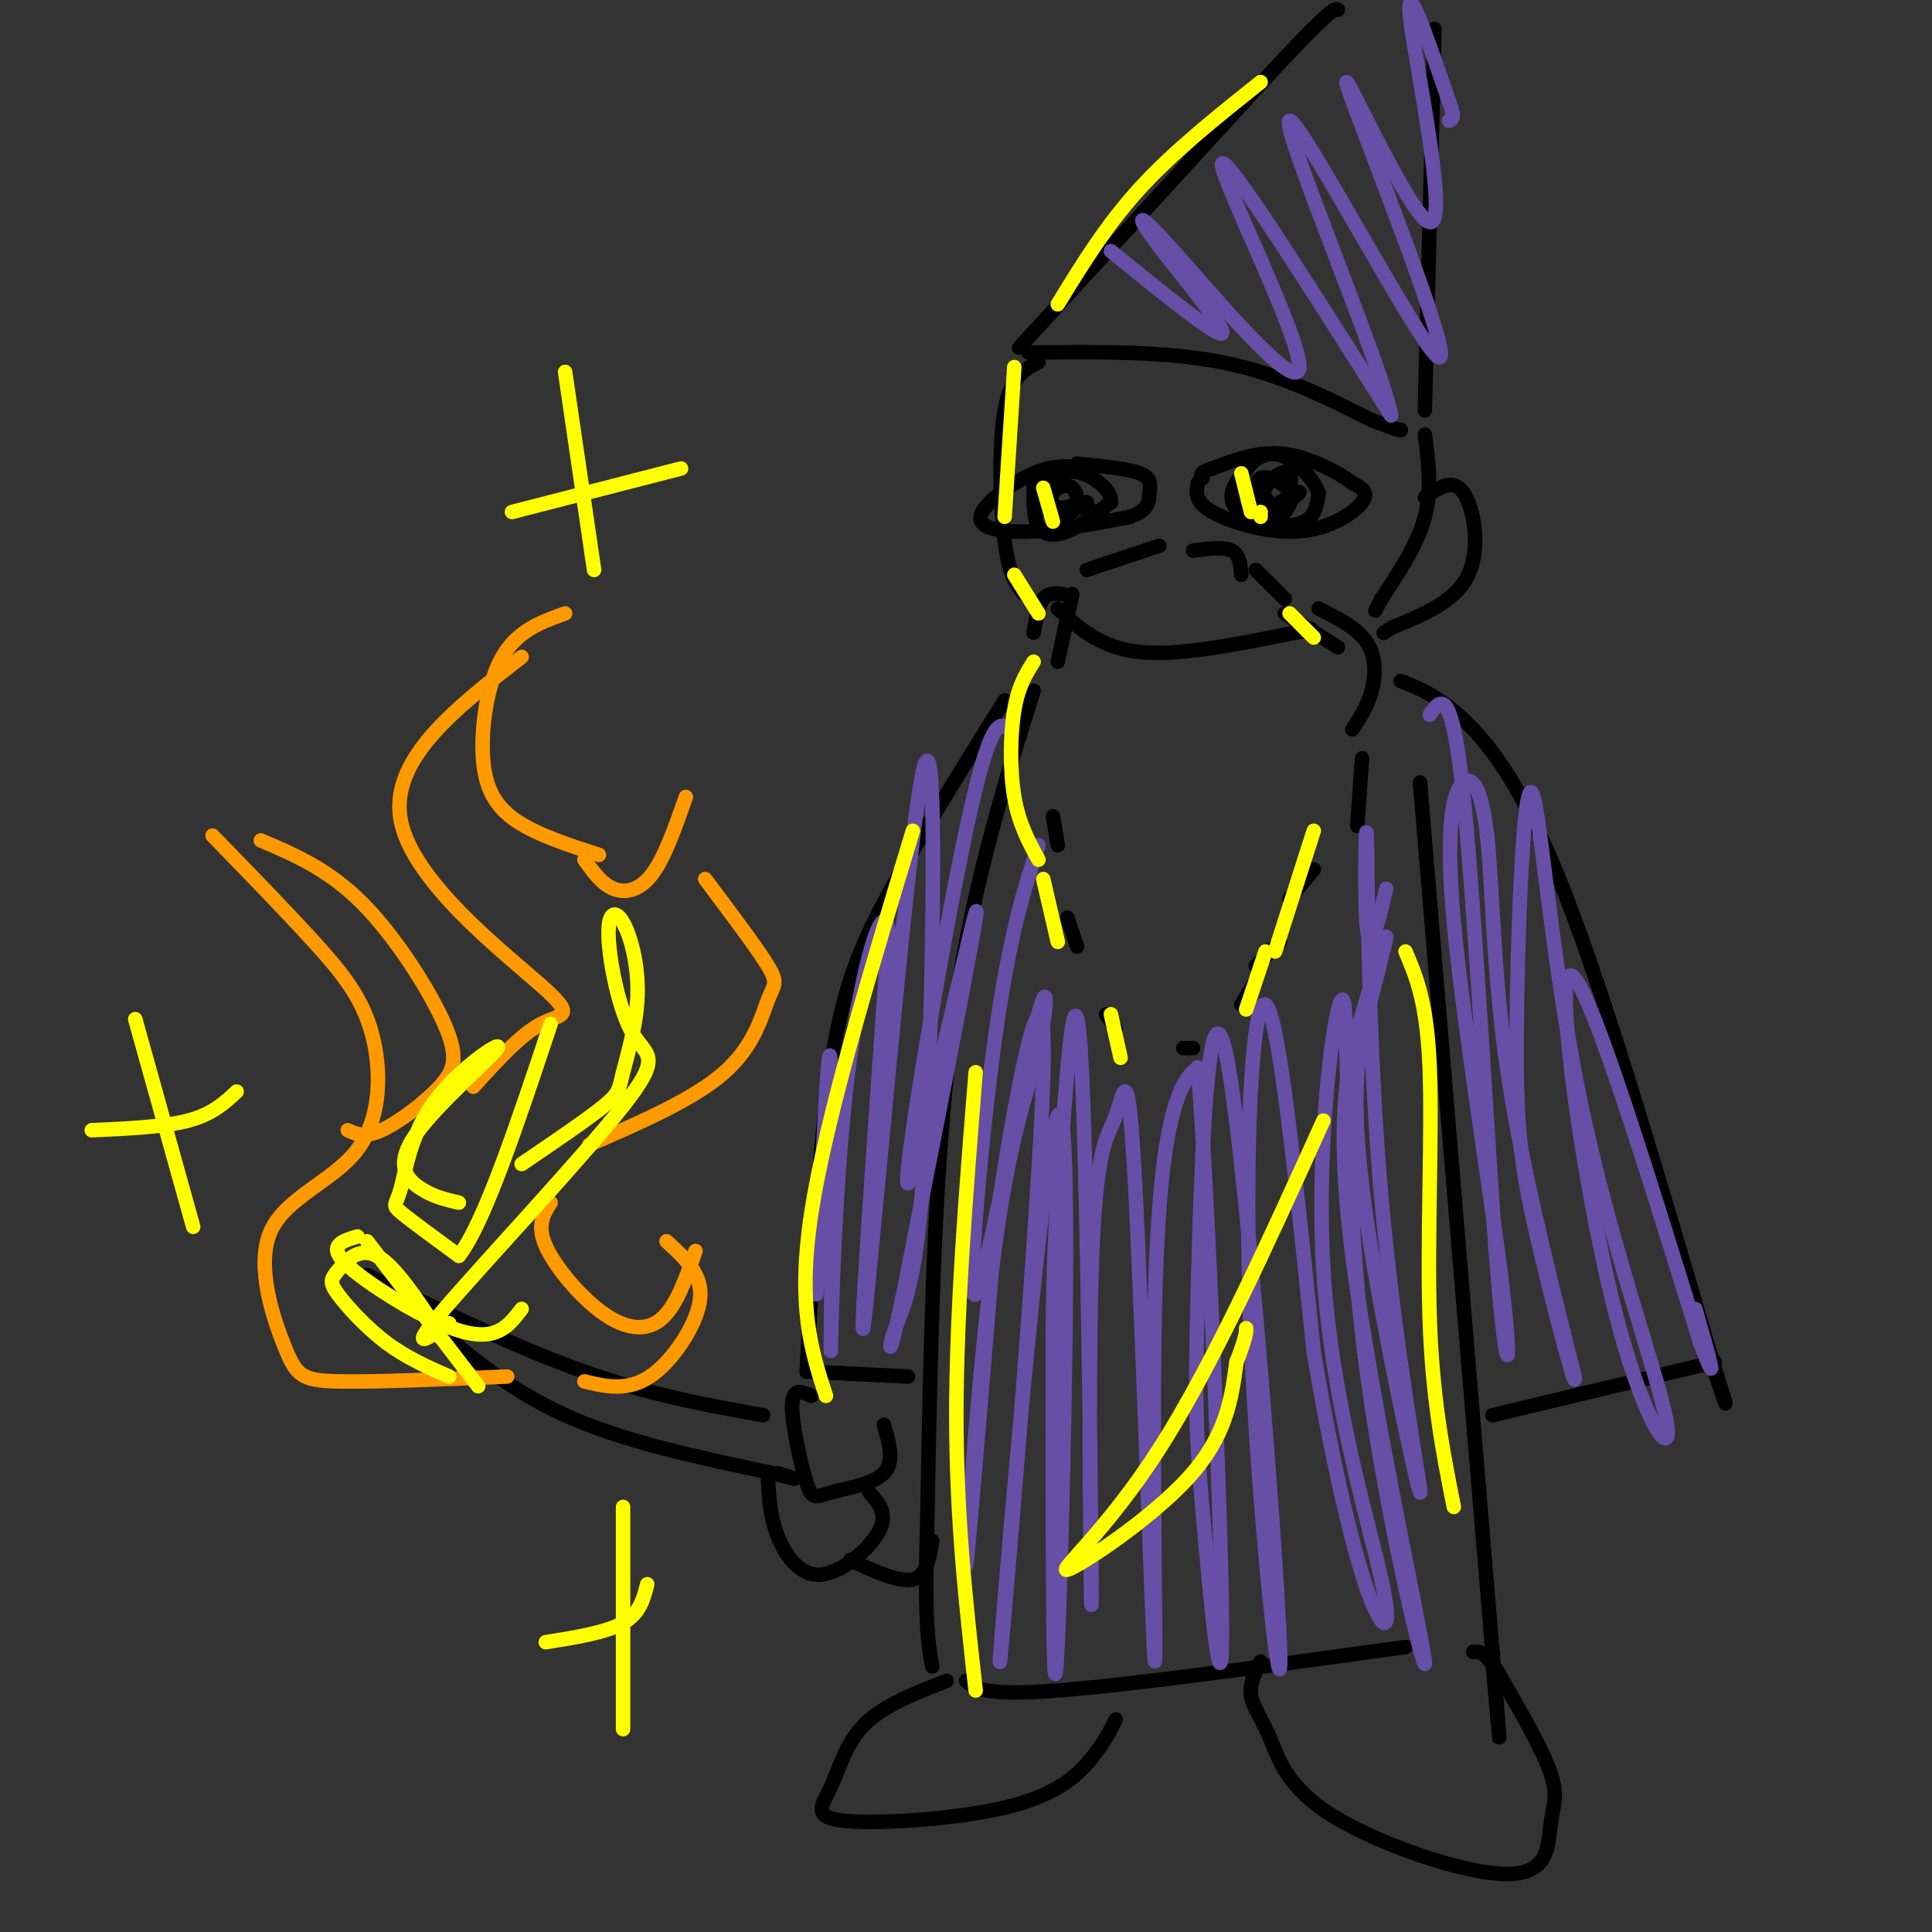 <svg viewBox='0 0 400 400' version='1.1' xmlns='http://www.w3.org/2000/svg' xmlns:xlink='http://www.w3.org/1999/xlink'><rect x="0" y="0" width="400" height="400" fill="#333333" stroke="none"/><g fill='none' stroke='rgb(0,0,0)' stroke-width='3' stroke-linecap='round' stroke-linejoin='round'><path d='M215,75c-2.867,1.467 -5.733,2.933 -7,10c-1.267,7.067 -0.933,19.733 0,27c0.933,7.267 2.467,9.133 4,11'/><path d='M225,97c-3.196,-0.488 -6.393,-0.976 -11,1c-4.607,1.976 -10.625,6.417 -11,9c-0.375,2.583 4.893,3.310 11,3c6.107,-0.310 13.054,-1.655 20,-3'/><path d='M234,107c3.964,-1.381 3.875,-3.333 4,-5c0.125,-1.667 0.464,-3.048 -2,-4c-2.464,-0.952 -7.732,-1.476 -13,-2'/><path d='M214,100c-0.044,3.556 -0.089,7.111 1,9c1.089,1.889 3.311,2.111 6,1c2.689,-1.111 5.844,-3.556 9,-6'/><path d='M230,104c0.378,-2.311 -3.178,-5.089 -6,-6c-2.822,-0.911 -4.911,0.044 -7,1'/><path d='M217,99c-1.656,1.371 -2.297,4.299 -1,6c1.297,1.701 4.533,2.177 6,1c1.467,-1.177 1.166,-4.006 0,-5c-1.166,-0.994 -3.199,-0.152 -4,1c-0.801,1.152 -0.372,2.615 1,3c1.372,0.385 3.686,-0.307 6,-1'/><path d='M225,104c-0.133,0.067 -3.467,0.733 -4,1c-0.533,0.267 1.733,0.133 4,0'/><path d='M225,105c0.667,0.000 0.333,0.000 0,0'/><path d='M248,100c-0.369,1.929 -0.738,3.857 3,6c3.738,2.143 11.583,4.500 18,4c6.417,-0.500 11.405,-3.857 13,-6c1.595,-2.143 -0.202,-3.071 -2,-4'/><path d='M280,100c-2.756,-2.089 -8.644,-5.311 -14,-6c-5.356,-0.689 -10.178,1.156 -15,3'/><path d='M251,97c-2.833,0.833 -2.417,1.417 -2,2'/><path d='M258,97c-1.554,2.006 -3.107,4.012 -3,6c0.107,1.988 1.875,3.958 5,5c3.125,1.042 7.607,1.155 10,0c2.393,-1.155 2.696,-3.577 3,-6'/><path d='M273,102c-1.095,-3.024 -5.333,-7.583 -9,-8c-3.667,-0.417 -6.762,3.310 -7,6c-0.238,2.690 2.381,4.345 5,6'/><path d='M262,106c1.238,1.387 1.832,1.855 3,1c1.168,-0.855 2.911,-3.032 2,-5c-0.911,-1.968 -4.474,-3.727 -6,-3c-1.526,0.727 -1.014,3.941 0,6c1.014,2.059 2.529,2.964 4,1c1.471,-1.964 2.896,-6.798 2,-8c-0.896,-1.202 -4.113,1.228 -5,3c-0.887,1.772 0.557,2.886 2,4'/><path d='M264,105c1.600,-0.133 4.600,-2.467 5,-3c0.400,-0.533 -1.800,0.733 -4,2'/><path d='M225,118c0.000,0.000 15.000,-5.000 15,-5'/><path d='M247,114c3.167,-0.417 6.333,-0.833 8,0c1.667,0.833 1.833,2.917 2,5'/><path d='M260,118c0.000,0.000 6.000,6.000 6,6'/><path d='M220,123c-1.500,-0.167 -3.000,-0.333 -4,1c-1.000,1.333 -1.500,4.167 -2,7'/><path d='M273,126c4.022,2.022 8.044,4.044 10,7c1.956,2.956 1.844,6.844 1,10c-0.844,3.156 -2.422,5.578 -4,8'/><path d='M282,157c0.000,0.000 -1.000,14.000 -1,14'/><path d='M272,180c0.000,0.000 -5.000,6.000 -5,6'/><path d='M265,195c0.000,0.000 -5.000,5.000 -5,5'/><path d='M260,203c0.000,0.000 -3.000,5.000 -3,5'/><path d='M247,217c0.000,0.000 -2.000,0.000 -2,0'/><path d='M231,213c0.000,0.000 -2.000,-3.000 -2,-3'/><path d='M223,196c0.000,0.000 -2.000,-6.000 -2,-6'/><path d='M219,175c0.000,0.000 -1.000,-6.000 -1,-6'/><path d='M219,126c4.417,4.083 8.833,8.167 17,9c8.167,0.833 20.083,-1.583 32,-4'/><path d='M268,131c5.500,-0.833 3.250,-0.917 1,-1'/><path d='M266,127c0.000,0.000 11.000,7.000 11,7'/><path d='M222,123c0.000,0.000 -3.000,14.000 -3,14'/><path d='M213,73c14.083,-0.167 28.167,-0.333 40,2c11.833,2.333 21.417,7.167 31,12'/><path d='M284,87c6.167,2.333 6.083,2.167 6,2'/><path d='M211,72c0.000,0.000 54.000,-59.000 54,-59'/><path d='M265,13c11.000,-11.667 11.500,-11.333 12,-11'/><path d='M295,85c0.000,0.000 2.000,-79.000 2,-79'/><path d='M295,90c0.750,5.667 1.500,11.333 0,17c-1.500,5.667 -5.250,11.333 -9,17'/><path d='M286,124c-1.667,3.167 -1.333,2.583 -1,2'/><path d='M295,103c2.911,-2.067 5.822,-4.133 8,-1c2.178,3.133 3.622,11.467 1,17c-2.622,5.533 -9.311,8.267 -16,11'/><path d='M288,130c-2.667,1.833 -1.333,0.917 0,0'/><path d='M214,143c-6.667,21.250 -13.333,42.500 -17,71c-3.667,28.500 -4.333,64.250 -5,100'/><path d='M192,314c-0.667,21.833 0.167,26.417 1,31'/><path d='M200,348c1.917,1.583 3.833,3.167 19,2c15.167,-1.167 43.583,-5.083 72,-9'/><path d='M294,162c0.000,0.000 15.000,180.000 15,180'/><path d='M309,342c2.500,30.333 1.250,16.167 0,2'/><path d='M290,141c3.822,1.489 7.644,2.978 13,8c5.356,5.022 12.244,13.578 21,36c8.756,22.422 19.378,58.711 30,95'/><path d='M354,280c5.167,16.500 3.083,10.250 1,4'/><path d='M355,282c0.000,0.000 -46.000,11.000 -46,11'/><path d='M208,145c-8.911,14.289 -17.822,28.578 -24,40c-6.178,11.422 -9.622,19.978 -12,36c-2.378,16.022 -3.689,39.511 -5,63'/><path d='M168,284c0.000,0.000 20.000,1.000 20,1'/><path d='M196,348c-6.543,2.550 -13.086,5.101 -17,9c-3.914,3.899 -5.198,9.147 -7,13c-1.802,3.853 -4.122,6.311 3,7c7.122,0.689 23.687,-0.391 34,-3c10.313,-2.609 14.375,-6.745 17,-10c2.625,-3.255 3.812,-5.627 5,-8'/><path d='M261,344c-1.178,2.309 -2.356,4.619 -2,7c0.356,2.381 2.247,4.834 4,9c1.753,4.166 3.367,10.044 13,16c9.633,5.956 27.283,11.988 36,12c8.717,0.012 8.501,-5.997 9,-10c0.499,-4.003 1.714,-6.001 0,-11c-1.714,-4.999 -6.357,-13.000 -11,-21'/><path d='M310,346c-2.667,-4.167 -3.833,-4.083 -5,-4'/></g>
<g fill='none' stroke='rgb(103,78,167)' stroke-width='3' stroke-linecap='round' stroke-linejoin='round'><path d='M209,151c-1.940,-1.518 -3.881,-3.036 -9,21c-5.119,24.036 -13.417,73.625 -12,73c1.417,-0.625 12.548,-51.464 14,-56c1.452,-4.536 -6.774,37.232 -15,79'/><path d='M187,268c-3.029,14.522 -3.101,11.328 -2,8c1.101,-3.328 3.375,-6.790 5,-20c1.625,-13.210 2.600,-36.170 3,-61c0.400,-24.830 0.223,-51.531 -3,-29c-3.223,22.531 -9.492,94.295 -11,107c-1.508,12.705 1.746,-33.647 5,-80'/><path d='M184,193c-1.073,-8.922 -6.257,8.774 -9,34c-2.743,25.226 -3.046,57.984 -3,52c0.046,-5.984 0.442,-50.710 0,-59c-0.442,-8.290 -1.721,19.855 -3,48'/><path d='M215,175c-3.010,9.284 -6.021,18.569 -9,40c-2.979,21.431 -5.928,55.010 -4,53c1.928,-2.010 8.732,-39.608 12,-54c3.268,-14.392 3.000,-5.579 1,3c-2.000,8.579 -5.731,16.925 -9,41c-3.269,24.075 -6.077,63.879 -6,66c0.077,2.121 3.038,-33.439 6,-69'/><path d='M206,255c3.933,-27.909 10.767,-63.180 10,-33c-0.767,30.180 -9.133,125.811 -9,122c0.133,-3.811 8.767,-107.065 12,-113c3.233,-5.935 1.067,85.447 0,109c-1.067,23.553 -1.033,-20.724 -1,-65'/><path d='M218,275c0.093,-16.577 0.825,-25.520 2,-41c1.175,-15.480 2.791,-37.498 4,-12c1.209,25.498 2.010,98.511 2,109c-0.010,10.489 -0.833,-41.545 0,-68c0.833,-26.455 3.320,-27.331 5,-32c1.680,-4.669 2.552,-13.129 4,14c1.448,27.129 3.471,89.849 4,98c0.529,8.151 -0.434,-38.267 0,-67c0.434,-28.733 2.267,-39.781 4,-46c1.733,-6.219 3.367,-7.610 5,-9'/><path d='M248,221c2.121,25.955 4.924,95.341 5,116c0.076,20.659 -2.575,-7.410 -4,-24c-1.425,-16.590 -1.625,-21.701 -1,-46c0.625,-24.299 2.073,-67.784 6,-48c3.927,19.784 10.331,102.839 11,122c0.669,19.161 -4.397,-25.572 -6,-64c-1.603,-38.428 0.256,-70.551 3,-69c2.744,1.551 6.372,36.775 10,72'/><path d='M272,280c3.643,21.615 7.751,39.651 11,49c3.249,9.349 5.639,10.009 3,-2c-2.639,-12.009 -10.306,-36.687 -12,-64c-1.694,-27.313 2.586,-57.259 4,-56c1.414,1.259 -0.037,33.725 4,69c4.037,35.275 13.562,73.358 13,68c-0.562,-5.358 -11.213,-54.158 -15,-84c-3.787,-29.842 -0.712,-40.727 2,-50c2.712,-9.273 5.061,-16.935 5,-16c-0.061,0.935 -2.530,10.468 -5,20'/><path d='M282,214c-1.333,7.881 -2.164,17.585 1,39c3.164,21.415 10.323,54.542 11,56c0.677,1.458 -5.128,-28.754 -8,-61c-2.872,-32.246 -2.812,-66.528 -3,-74c-0.188,-7.472 -0.625,11.865 0,18c0.625,6.135 2.313,-0.933 4,-8'/><path d='M296,148c2.279,-3.277 4.558,-6.555 7,17c2.442,23.555 5.046,73.942 7,98c1.954,24.058 3.256,21.788 1,3c-2.256,-18.788 -8.071,-54.092 -10,-75c-1.929,-20.908 0.029,-27.419 2,-29c1.971,-1.581 3.954,1.767 5,12c1.046,10.233 1.156,27.352 4,47c2.844,19.648 8.422,41.824 14,64'/><path d='M326,285c0.625,4.585 -4.812,-15.951 -8,-30c-3.188,-14.049 -4.126,-21.611 -4,-41c0.126,-19.389 1.316,-50.605 3,-50c1.684,0.605 3.863,33.029 10,63c6.137,29.971 16.233,57.487 18,67c1.767,9.513 -4.793,1.023 -11,-24c-6.207,-25.023 -12.059,-66.578 -9,-68c3.059,-1.422 15.030,37.289 27,76'/><path d='M352,278c4.333,11.500 1.667,2.250 -1,-7'/><path d='M230,52c11.024,8.947 22.048,17.894 23,17c0.952,-0.894 -8.168,-11.629 -13,-18c-4.832,-6.371 -5.378,-8.378 3,1c8.378,9.378 25.679,30.140 26,24c0.321,-6.140 -16.337,-39.183 -16,-42c0.337,-2.817 17.668,24.591 35,52'/><path d='M288,86c-1.613,-9.830 -23.144,-60.405 -21,-61c2.144,-0.595 27.964,48.791 31,49c3.036,0.209 -16.712,-48.758 -19,-56c-2.288,-7.242 12.884,27.243 17,28c4.116,0.757 -2.824,-32.212 -4,-42c-1.176,-9.788 3.412,3.606 8,17'/><path d='M300,21c1.333,3.500 0.667,3.750 0,4'/></g>
<g fill='none' stroke='rgb(0,0,0)' stroke-width='3' stroke-linecap='round' stroke-linejoin='round'><path d='M168,289c-1.967,-0.890 -3.933,-1.780 -4,2c-0.067,3.780 1.766,12.230 3,16c1.234,3.770 1.871,2.861 5,2c3.129,-0.861 8.751,-1.675 11,-4c2.249,-2.325 1.124,-6.163 0,-10'/><path d='M158,293c-11.667,-2.083 -23.333,-4.167 -37,-9c-13.667,-4.833 -29.333,-12.417 -45,-20'/><path d='M87,272c8.917,7.750 17.833,15.500 30,21c12.167,5.500 27.583,8.750 43,12'/><path d='M160,305c7.333,2.000 4.167,1.000 1,0'/><path d='M159,306c0.196,3.946 0.393,7.893 2,12c1.607,4.107 4.625,8.375 9,8c4.375,-0.375 10.107,-5.393 12,-9c1.893,-3.607 -0.054,-5.804 -2,-8'/><path d='M176,323c5.083,2.333 10.167,4.667 13,4c2.833,-0.667 3.417,-4.333 4,-8'/></g>
<g fill='none' stroke='rgb(255,153,0)' stroke-width='3' stroke-linecap='round' stroke-linejoin='round'><path d='M105,285c-13.773,0.581 -27.547,1.163 -35,1c-7.453,-0.163 -8.586,-1.070 -11,-7c-2.414,-5.930 -6.108,-16.882 -3,-24c3.108,-7.118 13.019,-10.403 18,-17c4.981,-6.597 5.033,-16.507 3,-24c-2.033,-7.493 -6.152,-12.569 -12,-19c-5.848,-6.431 -13.424,-14.215 -21,-22'/><path d='M54,174c7.005,2.986 14.010,5.971 21,13c6.990,7.029 13.967,18.100 17,25c3.033,6.900 2.124,9.627 -1,13c-3.124,3.373 -8.464,7.392 -12,9c-3.536,1.608 -5.268,0.804 -7,0'/><path d='M98,225c4.905,-5.399 9.810,-10.798 14,-13c4.190,-2.202 7.667,-1.208 0,-8c-7.667,-6.792 -26.476,-21.369 -29,-34c-2.524,-12.631 11.238,-23.315 25,-34'/><path d='M117,127c-4.935,1.774 -9.869,3.548 -13,9c-3.131,5.452 -4.458,14.583 -4,21c0.458,6.417 2.702,10.119 7,13c4.298,2.881 10.649,4.940 17,7'/><path d='M121,178c1.800,2.511 3.600,5.022 6,6c2.400,0.978 5.400,0.422 8,-3c2.600,-3.422 4.800,-9.711 7,-16'/><path d='M146,182c5.393,7.173 10.786,14.345 13,18c2.214,3.655 1.250,3.792 0,7c-1.250,3.208 -2.786,9.488 -9,15c-6.214,5.512 -17.107,10.256 -28,15'/><path d='M114,249c-1.464,2.333 -2.929,4.667 -1,9c1.929,4.333 7.250,10.667 12,14c4.750,3.333 8.929,3.667 12,1c3.071,-2.667 5.036,-8.333 7,-14'/><path d='M138,257c3.530,3.220 7.060,6.440 7,11c-0.060,4.560 -3.708,10.458 -7,14c-3.292,3.542 -6.226,4.726 -9,5c-2.774,0.274 -5.387,-0.363 -8,-1'/></g>
<g fill='none' stroke='rgb(255,255,0)' stroke-width='3' stroke-linecap='round' stroke-linejoin='round'><path d='M210,76c0.000,0.000 -2.000,31.000 -2,31'/><path d='M216,101c0.000,0.000 2.000,7.000 2,7'/><path d='M210,119c0.000,0.000 5.000,8.000 5,8'/><path d='M214,137c-1.578,2.511 -3.156,5.022 -4,10c-0.844,4.978 -0.956,12.422 0,18c0.956,5.578 2.978,9.289 5,13'/><path d='M216,182c0.000,0.000 3.000,13.000 3,13'/><path d='M230,210c0.000,0.000 2.000,9.000 2,9'/><path d='M189,172c-9.000,29.750 -18.000,59.500 -21,79c-3.000,19.500 0.000,28.750 3,38'/><path d='M202,222c-2.000,24.833 -4.000,49.667 -4,71c0.000,21.333 2.000,39.167 4,57'/><path d='M219,63c5.000,-8.167 10.000,-16.333 17,-24c7.000,-7.667 16.000,-14.833 25,-22'/><path d='M257,98c0.000,0.000 2.000,8.000 2,8'/><path d='M261,106c0.000,0.000 0.000,1.000 0,1'/><path d='M267,127c0.000,0.000 5.000,5.000 5,5'/><path d='M272,172c0.000,0.000 -8.000,25.000 -8,25'/><path d='M262,197c0.000,0.000 -4.000,12.000 -4,12'/><path d='M291,197c2.222,5.222 4.444,10.444 5,24c0.556,13.556 -0.556,35.444 0,52c0.556,16.556 2.778,27.778 5,39'/><path d='M274,232c-11.536,25.488 -23.071,50.976 -34,68c-10.929,17.024 -21.250,25.583 -19,25c2.250,-0.583 17.071,-10.310 25,-19c7.929,-8.690 8.964,-16.345 10,-24'/><path d='M256,282c2.000,-5.167 2.000,-6.083 2,-7'/><path d='M95,249c-2.660,-0.621 -5.321,-1.241 -8,-3c-2.679,-1.759 -5.378,-4.656 -1,-11c4.378,-6.344 15.833,-16.134 17,-18c1.167,-1.866 -7.955,4.190 -13,11c-5.045,6.810 -6.012,14.372 -7,18c-0.988,3.628 -1.997,3.322 0,5c1.997,1.678 6.998,5.339 12,9'/><path d='M95,260c5.167,-6.500 12.083,-27.250 19,-48'/><path d='M108,241c6.839,-4.647 13.678,-9.294 17,-12c3.322,-2.706 3.125,-3.470 4,-7c0.875,-3.530 2.820,-9.825 3,-16c0.180,-6.175 -1.406,-12.231 -3,-15c-1.594,-2.769 -3.195,-2.253 -3,3c0.195,5.253 2.186,15.243 5,20c2.814,4.757 6.450,4.281 -2,15c-8.450,10.719 -28.986,32.634 -37,42c-8.014,9.366 -3.507,6.183 1,3'/><path d='M93,274c0.167,0.500 0.083,0.250 0,0'/><path d='M108,271c-1.619,2.125 -3.238,4.250 -6,5c-2.762,0.750 -6.667,0.125 -13,-3c-6.333,-3.125 -15.095,-8.750 -18,-12c-2.905,-3.250 0.048,-4.125 3,-5'/><path d='M76,257c0.000,0.000 23.000,30.000 23,30'/><path d='M93,285c-4.405,-1.928 -8.810,-3.856 -13,-7c-4.190,-3.144 -8.164,-7.502 -10,-10c-1.836,-2.498 -1.533,-3.134 0,-5c1.533,-1.866 4.295,-4.962 8,-3c3.705,1.962 8.352,8.981 13,16'/><path d='M28,211c0.000,0.000 12.000,43.000 12,43'/><path d='M19,234c7.500,-0.333 15.000,-0.667 20,-2c5.000,-1.333 7.500,-3.667 10,-6'/><path d='M117,77c0.000,0.000 6.000,41.000 6,41'/><path d='M106,106c0.000,0.000 35.000,-9.000 35,-9'/><path d='M129,312c0.000,0.000 0.000,46.000 0,46'/><path d='M113,340c6.250,-1.000 12.500,-2.000 16,-4c3.500,-2.000 4.250,-5.000 5,-8'/></g>
</svg>